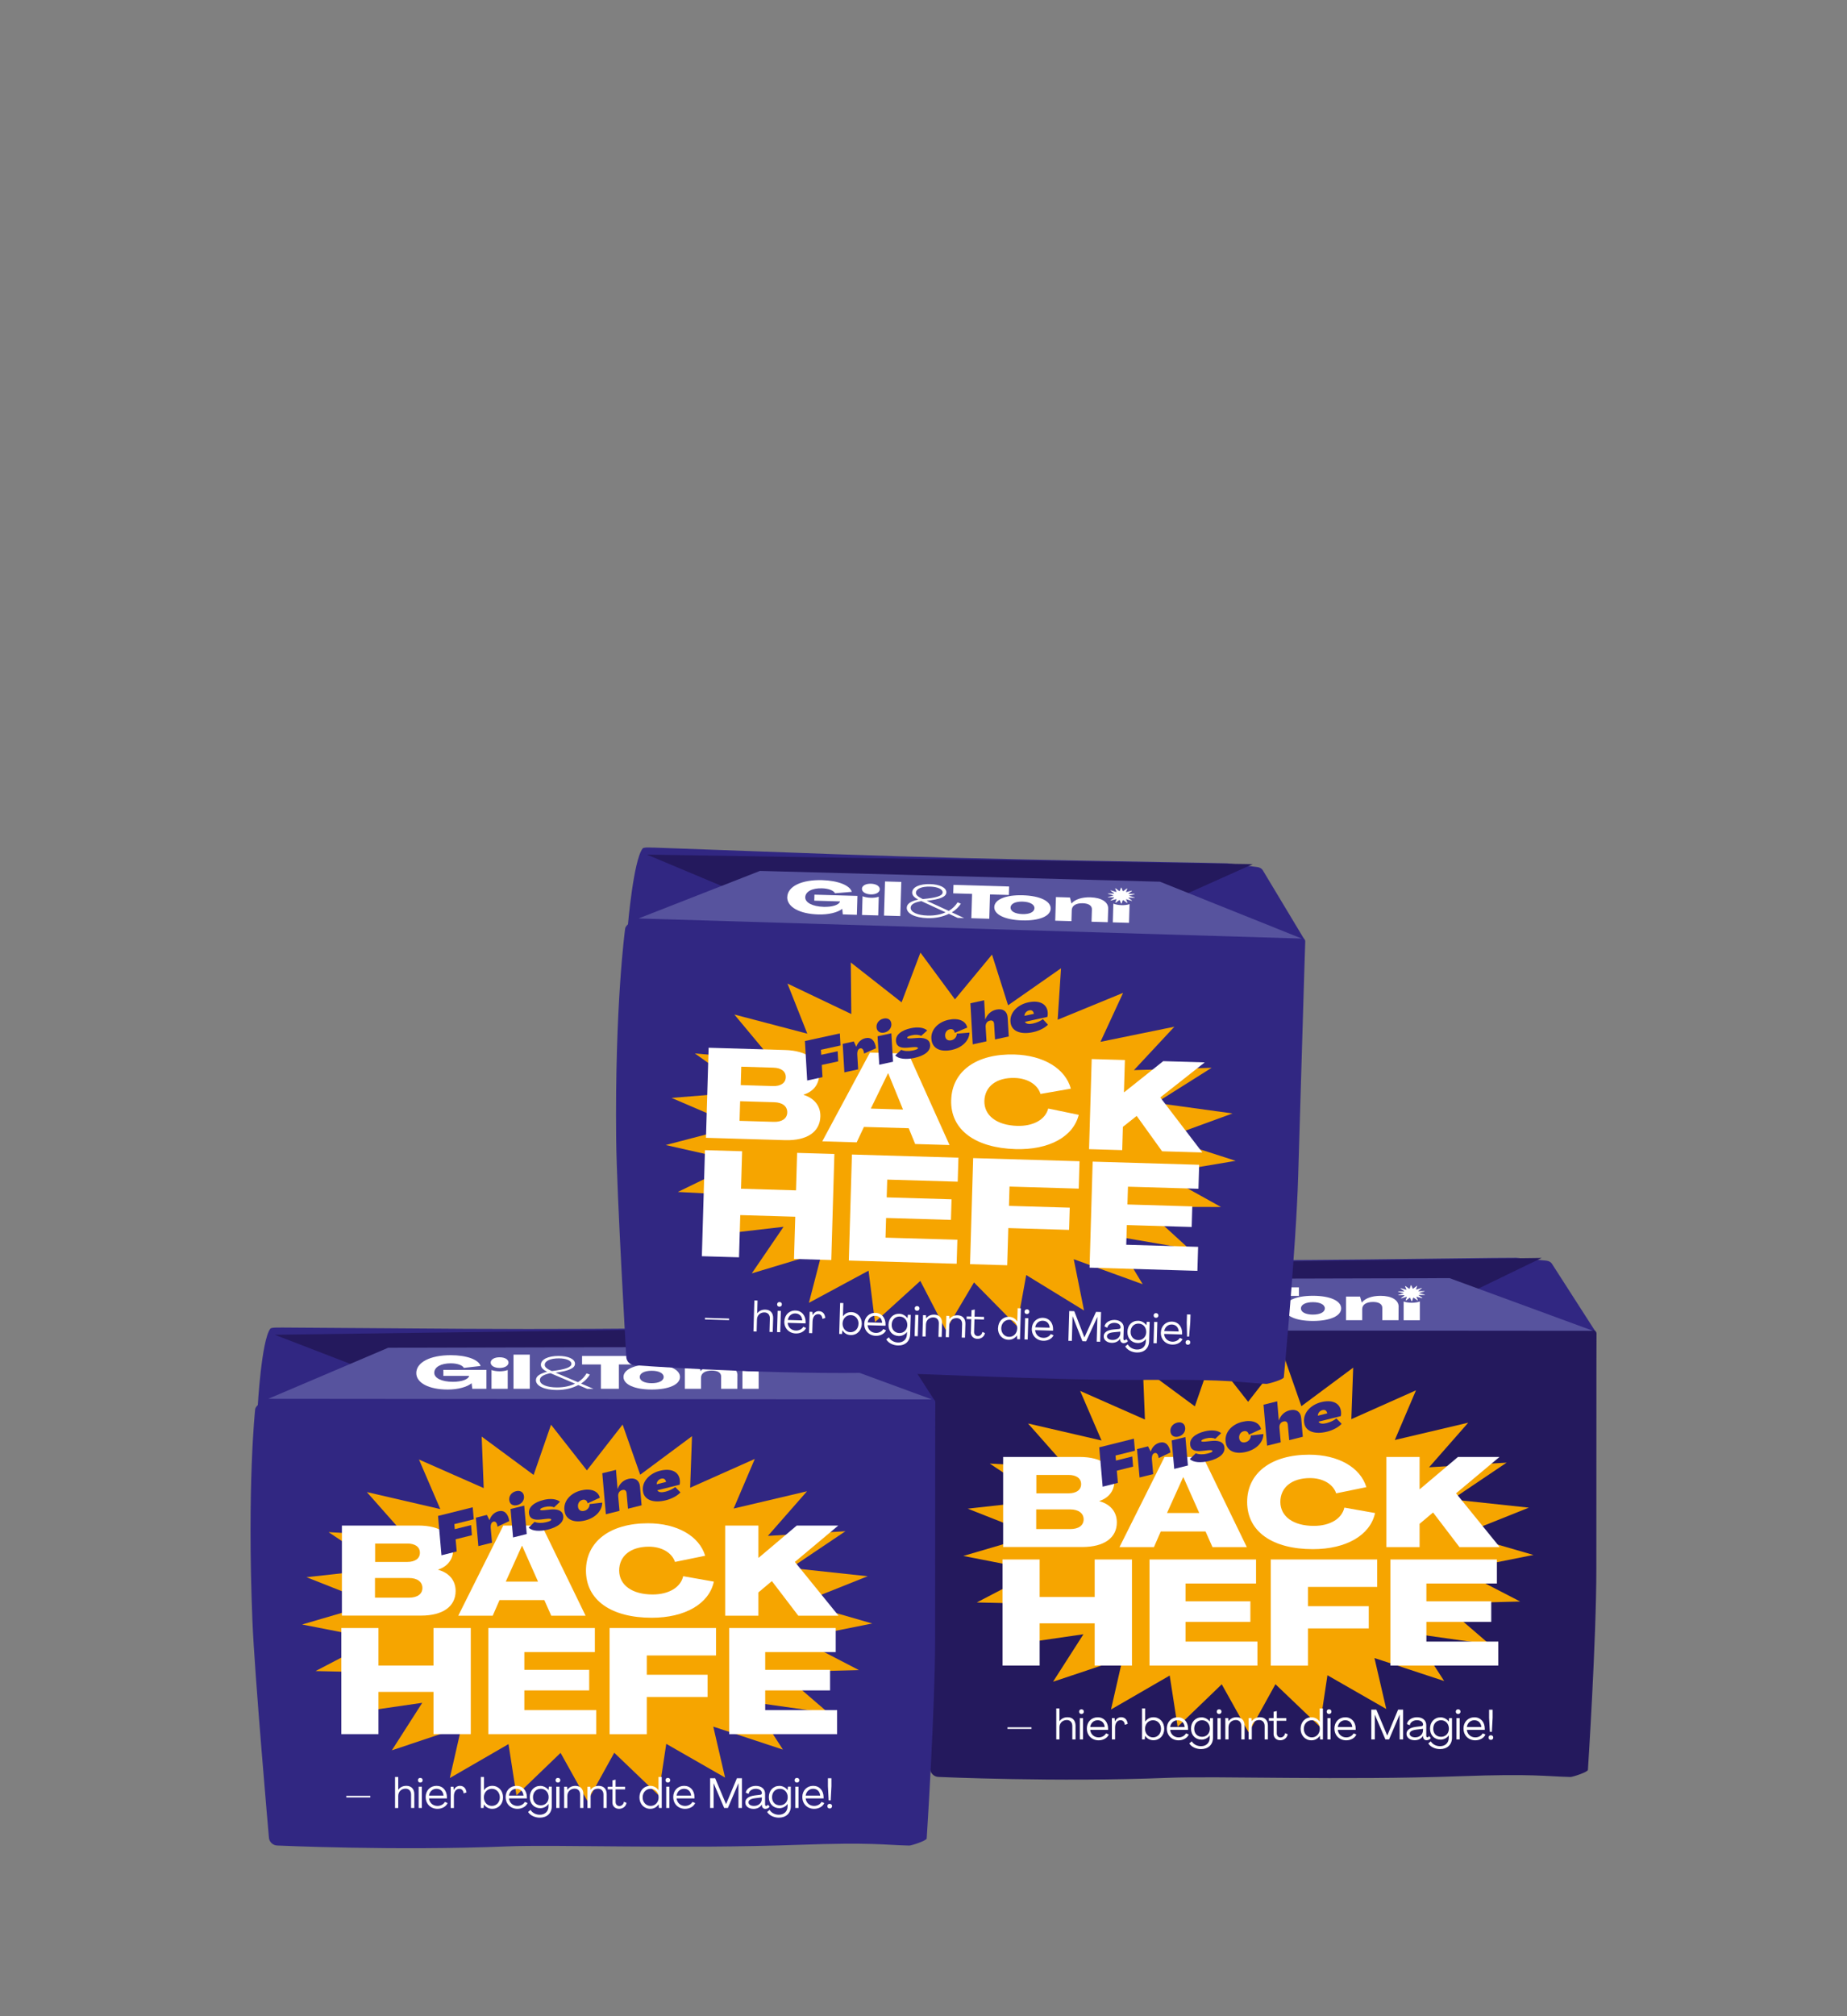 <?xml version="1.0" encoding="UTF-8"?> <svg xmlns="http://www.w3.org/2000/svg" viewBox="0 0 440 480"><rect x="0" y="0" width="440" height="480" fill="#808080" stroke="none"/><defs><style>.cls-1{fill:#f6a500;}.cls-2{fill:#fff;}.cls-3{fill:#312782;}.cls-4{fill:#24195d;}.cls-5{fill:#1d1d1b;}.cls-6{fill:#57539e;}.cls-7{fill:none;mix-blend-mode:multiply;}.cls-8{isolation:isolate;}</style></defs><g class="cls-8"><g id="LOGOS"><rect class="cls-7" width="440" height="480"></rect></g><g id="Produkte"><g><g><g><path class="cls-3" d="M361.08,299.45c-9.85-.01-52.77,.84-93.05,.58-23.87-.15-43.41-.3-43.43-.3-.17,.05-2.4-.12-2.7,.28-2.12,2.83-2.99,18.47-2.99,18.47l161.15-1.51-10.26-15.96c-.28-.53-.83-.82-1.43-.88-2.73-.26-6.96-.69-7.3-.69Z"></path><path class="cls-4" d="M374.1,423.05c-6.04-.14-8.63-.82-26.32-.18-27.95,1.02-57.72-.1-69.55,.38-26.46,1.07-54.6-.21-54.6-.21-1.14,0-2.07-.93-2.07-2.07,0,0-3.4-38.57-3.92-51.48-1.29-32.22,.64-50.14,.64-50.14,0-1.36,2.87-2.67,4.23-2.67h157c.45,0,.82,.37,.82,.82,0,0-.04,2.9-.04,55.78,0,17.31-2.01,48.07-2.01,48.07,0,.53-3.65,1.71-4.17,1.7Z"></path><polygon class="cls-4" points="254.34 313.53 341.35 312.02 367.26 299.48 222.96 301.45 254.34 313.53"></polygon><polygon class="cls-6" points="345.32 304.29 249.99 304.54 221.4 316.7 379.5 316.83 345.32 304.29"></polygon><polygon class="cls-1" points="297.33 333.73 305.84 322.82 310.02 334.77 322.36 325.6 321.92 337.86 337.32 331 332.28 342.82 349.77 338.7 340.44 349.32 358.92 348.21 345.91 356.97 364.21 358.93 348.32 365.27 365.3 370.19 347.53 373.72 362.13 381.27 343.59 381.77 354.88 391.49 336.75 388.93 344.03 400.2 327.43 394.73 330.24 406.86 316.23 398.83 314.39 411.04 303.84 400.96 297.47 412.48 291.05 400.98 280.54 411.1 278.65 398.9 264.67 406.98 267.44 394.84 250.86 400.37 258.1 389.07 239.97 391.7 251.23 381.93 232.69 381.5 247.27 373.9 229.48 370.43 246.45 365.45 230.53 359.17 248.83 357.14 235.78 348.43 254.26 349.47 244.9 338.89 262.41 342.94 257.32 331.14 272.75 337.95 272.26 325.68 284.64 334.81 288.78 322.85 297.33 333.73"></polygon></g><g><path class="cls-2" d="M336.32,310.15c-.73,0-1.39-.11-1.94-.3v4.46h3.86v-4.46c-.55,.19-1.2,.3-1.92,.3Z"></path><path class="cls-2" d="M279.84,314.3v-8.13h3.88v8.13h-3.88Z"></path><path class="cls-2" d="M256.68,310.56c0-2.55,3.3-4.26,8.21-4.26,3.75,0,6.63,1.04,7.11,2.57l-3.99,.46c-.31-.65-1.6-1.09-3.12-1.09-2.34,0-3.93,.89-3.93,2.25,0,1.28,1.79,2.15,4.46,2.15,2.1,0,3.69-.59,3.85-1.41h-6.14v-1.43h10.25v4.5h-3.36l-.16-1.31h-.02c-1.08,.9-3.27,1.49-5.67,1.49-4.48,0-7.49-1.58-7.49-3.92Z"></path><path class="cls-2" d="M298.92,314.31h-1.52l-2.12-.9c-1.34,.71-3.06,1.18-5.09,1.18-2.88,0-5-.92-5-2.33,0-1,1.02-1.59,2.67-2.02-.89-.43-1.49-.94-1.49-1.66,0-1.25,1.68-2.1,4.22-2.1,2.18,0,3.91,.69,3.91,1.85,0,1.05-1.37,1.69-4.61,2.14l5.32,2.26c.94-.59,1.6-1.34,2.04-2.1l.79,.29c-.45,.75-1.13,1.51-2.09,2.14l2.96,1.26Zm-4.41-1.23l-5.87-2.5c-1.54,.33-2.51,.8-2.51,1.65,0,1.09,1.75,1.75,4.07,1.75,1.76,0,3.18-.35,4.3-.9Zm-5.53-3c3.27-.39,4.67-.9,4.67-1.72-.02-.83-1.36-1.3-3.01-1.3-2.04,0-3.35,.61-3.35,1.56,0,.53,.52,.95,1.68,1.46Z"></path><path class="cls-2" d="M300.66,314.3v-5.79h-4.49v-2.02h13.26v2.02h-4.49v5.79h-4.27Z"></path><path class="cls-2" d="M306.04,311.49c0-1.81,2.67-3,6.73-3s6.73,1.19,6.73,3-2.67,2.99-6.73,2.99-6.73-1.19-6.73-2.99Zm9.57,0c0-.89-1.12-1.48-2.85-1.48s-2.85,.59-2.85,1.48,1.12,1.48,2.85,1.48,2.85-.59,2.85-1.48Z"></path><path class="cls-2" d="M333.18,311.11l-.02,3.19h-3.86v-2.93c0-.88-.79-1.41-2.2-1.41-1.62,0-2.59,.63-2.59,1.7v2.64h-3.86v-5.62h3.35l.39,1.41h.02c.79-.97,2.36-1.59,4.48-1.59,2.64,0,4.32,1,4.3,2.62Z"></path><path class="cls-2" d="M339.37,308.2l-1.22-.31s-.05-.02-.05-.04c0-.02,.02-.03,.04-.04l1.19-.34s.05-.03,.04-.05c0-.02-.03-.04-.08-.04l-1.33,.02s-.06-.01-.07-.03c-.01-.01,0-.03,0-.05l.82-.61s.02-.04,0-.06c-.02-.02-.06-.02-.09-.01l-1.18,.36s-.07,0-.09,0c-.02-.01-.03-.03-.03-.04l.28-.76s0-.04-.04-.05c-.03,0-.07,0-.09,.01l-.79,.62s-.05,.02-.08,.02c-.03,0-.06-.02-.06-.03l-.31-.75s-.04-.04-.08-.04c-.04,0-.07,.02-.07,.04l-.25,.76s-.03,.03-.06,.04c-.03,0-.07,0-.09-.02l-.84-.6s-.06-.02-.09-.01c-.03,.01-.05,.03-.04,.05l.34,.75s0,.03-.03,.04c-.02,.01-.06,.01-.09,0l-1.2-.33s-.07,0-.09,.02c-.02,.02-.02,.04,0,.06l.86,.59s.02,.03,.01,.05c-.01,.02-.04,.03-.07,.03h-1.33s-.07,.02-.07,.05,.01,.04,.05,.05l1.22,.31s.05,.02,.05,.04c0,.02-.02,.03-.04,.04l-1.19,.34s-.05,.03-.04,.05c0,.02,.04,.04,.08,.04l1.32-.02c.06,0,.08,.02,.08,.03,.01,.01,0,.03,0,.05l-.82,.61s-.02,.04,0,.06c.02,.02,.06,.02,.09,.01l1.18-.36s.07,0,.09,0c.02,.01,.03,.03,.03,.04l-.28,.76s0,.04,.04,.05c.03,0,.07,0,.09-.01l.8-.62s.04-.02,.07-.02h.02s.06,.02,.06,.04l.31,.75s.04,.04,.07,.04c0,0,0,0,0,0,.04,0,.07-.02,.07-.04l.25-.76s.03-.03,.06-.04c.03,0,.07,0,.09,.02l.84,.6s.06,.02,.09,.01c.03-.01,.05-.03,.04-.05l-.34-.75s0-.03,.03-.04c.02-.01,.06-.01,.09,0l1.2,.33s.07,0,.09-.02c.02-.02,.02-.04,0-.06l-.86-.59s-.02-.03-.01-.05c.01-.02,.04-.03,.07-.03h1.33s.07-.02,.07-.05-.01-.04-.05-.05Z"></path><path class="cls-2" d="M276.54,310.15c-.73,0-1.39-.11-1.94-.3v4.46h3.86v-4.46c-.55,.19-1.2,.3-1.92,.3Z"></path><path class="cls-2" d="M274.4,308.07c0-.74,.89-1.26,2.13-1.26s2.12,.52,2.12,1.26-.89,1.28-2.12,1.28-2.13-.52-2.13-1.28Z"></path></g><g><path class="cls-2" d="M240,411.6v-.38h5.73v.38h-5.73Z"></path><path class="cls-2" d="M251.63,414.1v-7.38h.76v3.06h0c.43-.61,1.06-.95,1.95-.95,1.16,0,1.88,.74,1.88,2v3.27h-.77v-3.19c0-.86-.51-1.42-1.31-1.42-1.01,0-1.75,.71-1.75,1.75v2.86h-.76Z"></path><path class="cls-2" d="M257.07,407.49c0-.33,.22-.55,.56-.55s.57,.22,.57,.55-.24,.56-.57,.56-.56-.22-.56-.56Zm.17,6.61v-5.07h.76v5.07h-.76Z"></path><path class="cls-2" d="M258.91,411.52c0-1.56,1.08-2.68,2.59-2.68s2.46,1.13,2.48,2.69c0,.09,0,.2,0,.3h-4.27c.11,1.05,.92,1.79,2.02,1.79,.79,0,1.47-.41,1.75-.96l.66,.27c-.33,.81-1.28,1.39-2.42,1.39-1.62,0-2.8-1.17-2.8-2.79Zm4.26-.36c-.1-1.03-.75-1.62-1.68-1.62s-1.64,.65-1.78,1.62h3.45Z"></path><path class="cls-2" d="M268.62,410.41l-.66,.22c-.08-.71-.45-1.1-1-1.1-.81,0-1.32,.67-1.32,1.78v2.79h-.76v-5.07h.65l.07,.79h.01c.28-.61,.82-1,1.47-1,.86,0,1.45,.57,1.56,1.59Z"></path><path class="cls-2" d="M272.8,413.23h-.01l-.08,.87h-.66v-7.38h.76v3.16h0c.44-.66,1.13-1.05,1.97-1.05,1.48,0,2.57,1.15,2.57,2.74s-1.09,2.73-2.58,2.73c-.85,0-1.55-.4-1.98-1.08Zm3.78-1.65c0-1.16-.79-2.04-1.9-2.04s-1.9,.88-1.9,2.04,.8,2.04,1.9,2.04,1.9-.87,1.9-2.04Z"></path><path class="cls-2" d="M277.96,411.52c0-1.56,1.08-2.68,2.59-2.68s2.46,1.13,2.48,2.69c0,.09,0,.2,0,.3h-4.27c.11,1.05,.92,1.79,2.02,1.79,.79,0,1.47-.41,1.75-.96l.66,.27c-.33,.81-1.28,1.39-2.42,1.39-1.62,0-2.8-1.17-2.8-2.79Zm4.26-.36c-.1-1.03-.75-1.62-1.68-1.62s-1.64,.65-1.78,1.62h3.45Z"></path><path class="cls-2" d="M283.32,415.06l.59-.5c.4,.7,1.27,1.16,2.19,1.16,1.25,0,2.09-.79,2.09-2.02v-.56h-.01c-.4,.63-1.2,1.02-1.92,1.02-1.5,0-2.53-1.07-2.53-2.63s1.03-2.68,2.53-2.68c.73,0,1.52,.41,1.93,1h.01l.08-.82h.68v4.67c0,1.65-1.13,2.71-2.84,2.71-1.19,0-2.31-.54-2.8-1.35Zm4.9-3.52c0-1.13-.76-2-1.86-2s-1.87,.81-1.87,2,.76,1.94,1.87,1.94,1.86-.83,1.86-1.94Z"></path><path class="cls-2" d="M289.86,407.49c0-.33,.22-.55,.56-.55s.57,.22,.57,.55-.24,.56-.57,.56-.56-.22-.56-.56Zm.17,6.61v-5.07h.76v5.07h-.76Z"></path><path class="cls-2" d="M296.49,410.83v3.27h-.77v-3.19c0-.86-.51-1.42-1.31-1.42-1.01,0-1.75,.71-1.75,1.75v2.86h-.76v-5.07h.69l.07,.75h0c.43-.61,1.06-.95,1.95-.95,1.16,0,1.88,.74,1.88,2Z"></path><path class="cls-2" d="M302.04,410.83v3.27h-.77v-3.19c0-.86-.51-1.42-1.31-1.42-1.01,0-1.75,.71-1.75,1.75v2.86h-.76v-5.07h.69l.07,.75h0c.43-.61,1.06-.95,1.95-.95,1.16,0,1.88,.74,1.88,2Z"></path><path class="cls-2" d="M303.4,412.74v-3.07h-1.11v-.63h1.11v-1.51l.76-.18v1.69h2.27v.63h-2.27v2.99c0,.57,.35,.98,.9,.98,.51,0,.98-.37,1.08-1.02l.62,.26c-.14,.88-.91,1.43-1.78,1.43-.95,0-1.59-.64-1.59-1.57Z"></path><path class="cls-2" d="M309.84,411.58c0-1.59,1.08-2.74,2.57-2.74,.84,0,1.53,.39,1.96,1.05h.01v-3.16h.77v7.38h-.67l-.07-.87h-.01c-.43,.67-1.13,1.08-1.98,1.08-1.49,0-2.58-1.16-2.58-2.73Zm4.57,0c0-1.16-.8-2.04-1.9-2.04s-1.91,.88-1.91,2.04,.81,2.04,1.91,2.04,1.9-.89,1.9-2.04Z"></path><path class="cls-2" d="M316.05,407.49c0-.33,.22-.55,.56-.55s.57,.22,.57,.55-.24,.56-.57,.56-.56-.22-.56-.56Zm.17,6.61v-5.07h.76v5.07h-.76Z"></path><path class="cls-2" d="M317.89,411.52c0-1.56,1.08-2.68,2.59-2.68s2.46,1.13,2.48,2.69c0,.09,0,.2,0,.3h-4.27c.11,1.05,.92,1.79,2.02,1.79,.79,0,1.47-.41,1.75-.96l.66,.27c-.33,.81-1.28,1.39-2.42,1.39-1.62,0-2.8-1.17-2.8-2.79Zm4.26-.36c-.1-1.03-.75-1.62-1.68-1.62s-1.64,.65-1.78,1.62h3.45Z"></path><path class="cls-2" d="M326.68,414.1v-7.08h1.2l2.59,6.16h.01l2.58-6.16h1.2v7.08h-.83v-5.87h-.02l-2.5,5.87h-.88l-2.5-5.86h-.02v5.86h-.83Z"></path><path class="cls-2" d="M335.06,412.78c0-.81,.64-1.47,2.29-1.67l1.25-.15c.25-.03,.41-.17,.41-.39,0-.63-.6-1.04-1.48-1.04-.95,0-1.63,.61-1.67,1.21l-.69-.29c.09-.83,1.07-1.62,2.39-1.62s2.21,.72,2.21,1.86v2.57c0,.2,.11,.34,.27,.34,.14,0,.3-.12,.41-.3l.41,.48c-.21,.31-.63,.52-1.02,.52-.49,0-.8-.35-.83-.81v-.23h-.02c-.36,.64-1.06,1.04-1.97,1.04-1.15,0-1.96-.62-1.96-1.53Zm3.94-.84v-.36l-1.57,.19c-1.22,.15-1.61,.54-1.61,1,0,.51,.55,.84,1.32,.84,1.06,0,1.85-.69,1.85-1.68Z"></path><path class="cls-2" d="M340.26,415.06l.59-.5c.4,.7,1.27,1.16,2.19,1.16,1.25,0,2.09-.79,2.09-2.02v-.56h-.01c-.4,.63-1.2,1.02-1.92,1.02-1.5,0-2.53-1.07-2.53-2.63s1.03-2.68,2.53-2.68c.73,0,1.52,.41,1.93,1h.01l.08-.82h.68v4.67c0,1.65-1.13,2.71-2.84,2.71-1.19,0-2.31-.54-2.8-1.35Zm4.9-3.52c0-1.13-.76-2-1.86-2s-1.87,.81-1.87,2,.76,1.94,1.87,1.94,1.86-.83,1.86-1.94Z"></path><path class="cls-2" d="M346.8,407.49c0-.33,.22-.55,.56-.55s.57,.22,.57,.55-.24,.56-.57,.56-.56-.22-.56-.56Zm.17,6.61v-5.07h.76v5.07h-.76Z"></path><path class="cls-2" d="M348.64,411.52c0-1.56,1.08-2.68,2.59-2.68s2.46,1.13,2.48,2.69c0,.09,0,.2,0,.3h-4.27c.11,1.05,.92,1.79,2.02,1.79,.79,0,1.47-.41,1.75-.96l.66,.27c-.33,.81-1.28,1.39-2.42,1.39-1.62,0-2.8-1.17-2.8-2.79Zm4.26-.36c-.1-1.03-.75-1.62-1.68-1.62s-1.64,.65-1.78,1.62h3.45Z"></path><path class="cls-2" d="M354.6,413.66c0-.32,.23-.55,.56-.55s.57,.23,.57,.55-.24,.56-.57,.56-.56-.23-.56-.56Zm.32-1.36l-.18-3.37v-1.9h.84v1.9l-.18,3.37h-.48Z"></path></g><g><path class="cls-2" d="M238.97,368.32v-21.46h18.22c5.24,0,8.27,2.16,8.27,5.87,0,2.16-1.32,3.87-3.54,4.61v.06c2.61,.72,4.14,2.55,4.14,5.03,0,3.69-3.03,5.87-8.24,5.87h-18.85Zm7.88-4.29h8.12c1.98,0,3.18-.87,3.18-2.31s-1.2-2.37-3.18-2.37h-8.12v4.67Zm.03-8.51h7.67c1.86,0,3-.81,3-2.19s-1.14-2.19-3-2.19h-7.67v4.37Z"></path><path class="cls-2" d="M266.69,368.32l10.73-21.46h9.17l10.43,21.46h-8.18l-1.65-3.72h-10.67l-1.62,3.72h-8.21Zm11.33-8.12h7.67l-3.78-8.51h-.06l-3.84,8.51Z"></path><path class="cls-2" d="M297.1,357.59c0-6.89,5.72-11.27,14.77-11.27,6.89,0,12.2,3,13.63,7.73l-7.19,1.47c-.75-2.22-3.18-3.63-6.23-3.63-4.31,0-7.07,2.19-7.07,5.69,.03,3.48,3.12,5.69,7.97,5.69,3.84,0,6.68-1.68,7.28-4.35l7.31,1.29c-1.14,5.28-6.86,8.6-14.8,8.6-9.59,0-15.67-4.14-15.67-11.24Z"></path><path class="cls-2" d="M330.27,368.32v-21.46h7.91v7.64l.06,.03,9.08-7.67h9.89l-10.34,8.66,10.4,12.8h-9.59l-6.29-8.24-3.21,2.7v5.54h-7.91Z"></path><path class="cls-2" d="M238.82,396.53v-25.26h8.85v8.93h13.11v-8.93h8.88v25.26h-8.88v-10.06h-13.11v10.06h-8.85Z"></path><path class="cls-2" d="M273.84,396.53v-25.26h25.38v5.72h-16.8v4.23h15.45v4.9h-15.45v4.69h17.13v5.72h-25.71Z"></path><path class="cls-2" d="M302.73,396.53v-25.26h25.35v6.53h-16.49v4.59h14.48v5.29h-14.48v8.86h-8.85Z"></path><path class="cls-2" d="M331.22,396.53v-25.26h25.38v5.72h-16.8v4.23h15.45v4.9h-15.45v4.69h17.13v5.72h-25.71Z"></path></g><g><path class="cls-3" d="M262.68,353.94l-.82-9.37,8.26-2.06,.25,2.86-4.63,1.15,.11,1.2,3.88-.97,.2,2.41-3.88,.97,.26,2.9-3.63,.91Z"></path><path class="cls-3" d="M278.84,345.79l-2.82,1.34c-.1-.89-.45-1.33-.95-1.2-.5,.12-.73,.7-.65,1.61l.3,3.4-3.25,.81-.6-6.76,2.63-.66,.62,1.25h.01c.34-1.1,1.12-1.86,2.13-2.12,1.35-.34,2.29,.51,2.57,2.32Z"></path><path class="cls-3" d="M278.87,341.07c-.27-1.1,.43-2.1,1.56-2.38,.94-.23,1.66,.15,1.86,.95,.27,1.06-.42,2.09-1.56,2.37-.93,.23-1.66-.15-1.85-.93Zm.86,8.63l-.6-6.77,3.26-.81,.6,6.77-3.25,.81Z"></path><path class="cls-3" d="M283.46,347.35l1.4-1.37c.66,.31,1.77,.33,2.73,.09,.89-.22,1.29-.41,1.24-.64-.05-.21-.48-.23-1.16-.16l-1.32,.15c-1.39,.16-2.49-.06-2.76-1.13-.46-1.84,1.3-3,3.38-3.52,1.61-.4,3.12-.27,3.94,.43l-1.41,1.34c-.52-.28-1.36-.3-2.21-.09-.66,.16-1.15,.39-1.1,.62,.04,.18,.34,.18,.99,.13l1.39-.15c1.49-.15,2.77,.09,3.07,1.26,.44,1.78-1.33,2.95-3.63,3.52-1.86,.46-3.77,.38-4.54-.47Z"></path><path class="cls-3" d="M292.06,343.72c-.61-2.44,1.22-4.56,3.83-5.21,2.33-.58,4.13,.1,4.52,1.72l-2.92,1.34c-.11-.61-.53-1-1.22-.83-.86,.21-1.22,1.06-1.03,1.85,.16,.65,.73,.95,1.47,.76,.76-.19,1.26-.82,1.26-1.6l3.01-.35c-.02,1.94-1.64,3.64-4.06,4.24-2.58,.64-4.41-.11-4.87-1.92Z"></path><path class="cls-3" d="M301.85,344.18l-.85-9.76,3.26-.81,.38,4.58h.01c.41-1.2,1.27-2.11,2.56-2.43,1.56-.39,2.65,.32,2.77,1.87l.38,4.42-3.24,.81-.33-3.67c-.05-.64-.42-.93-1.02-.78-.66,.16-1.04,.72-.98,1.51l.31,3.45-3.25,.81Z"></path><path class="cls-3" d="M310.75,339.03c-.6-2.4,1.35-4.56,3.99-5.22,2.45-.61,4.22,.09,4.65,1.82,.12,.46,.13,1.12,.02,1.51l-5.31,1.32c.29,.54,1.07,.56,1.93,.34,.9-.23,1.83-.67,2.33-1.11l1.25,1.28c-.7,.77-2.02,1.51-3.47,1.87-2.84,.71-4.94,0-5.4-1.82Zm5.43-2.55c-.13-.69-.58-.92-1.14-.78-.64,.16-1.08,.69-1.1,1.34l2.24-.56Z"></path></g></g><circle class="cls-5" cx="242.28" cy="243.63" r=".31"></circle><g><g><path class="cls-3" d="M203.57,315.77c-9.85-.01-52.77,.84-93.05,.58-23.87-.15-43.41-.3-43.43-.3-.17,.05-2.4-.12-2.7,.28-2.12,2.83-2.99,18.47-2.99,18.47l161.15-1.51-10.26-15.96c-.28-.53-.83-.82-1.43-.88-2.73-.26-6.96-.69-7.3-.69Z"></path><path class="cls-3" d="M216.59,439.38c-6.04-.14-8.63-.82-26.32-.18-27.95,1.02-57.72-.1-69.55,.38-26.46,1.07-54.6-.21-54.6-.21-1.14,0-2.07-.93-2.07-2.07,0,0-3.4-38.57-3.92-51.48-1.29-32.22,.64-50.14,.64-50.14,0-1.36,2.87-2.67,4.23-2.67H221.99c.45,0,.82,.37,.82,.82,0,0-.04,2.9-.04,55.78,0,17.31-2.01,48.07-2.01,48.07,0,.53-3.65,1.71-4.17,1.7Z"></path><polygon class="cls-4" points="96.83 329.86 183.83 328.35 209.75 315.81 65.45 317.77 96.83 329.86"></polygon><polygon class="cls-6" points="187.81 320.62 92.48 320.86 63.89 333.02 221.99 333.16 187.81 320.62"></polygon><polygon class="cls-1" points="139.81 350.06 148.32 339.15 152.51 351.09 164.85 341.92 164.41 354.19 179.81 347.33 174.77 359.14 192.25 355.03 182.93 365.65 201.41 364.54 188.39 373.29 206.7 375.26 190.8 381.6 207.79 386.51 190.02 390.04 204.61 397.6 186.08 398.1 197.37 407.82 179.23 405.25 186.51 416.53 169.92 411.06 172.73 423.19 158.72 415.16 156.87 427.37 146.33 417.28 139.95 428.81 133.54 417.31 123.03 427.43 121.14 415.22 107.16 423.3 109.92 411.17 93.35 416.7 100.59 405.39 82.46 408.02 93.72 398.26 75.18 397.83 89.75 390.22 71.97 386.75 88.93 381.78 73.02 375.49 91.32 373.46 78.27 364.76 96.75 365.8 87.39 355.22 104.89 359.27 99.81 347.47 115.23 354.27 114.75 342.01 127.12 351.14 131.27 339.18 139.81 350.06"></polygon></g><g><path class="cls-2" d="M178.81,326.47c-.73,0-1.39-.11-1.94-.3v4.46h3.86v-4.46c-.55,.19-1.2,.3-1.92,.3Z"></path><path class="cls-2" d="M122.33,330.63v-8.13h3.88v8.13h-3.88Z"></path><path class="cls-2" d="M99.17,326.89c0-2.55,3.3-4.26,8.21-4.26,3.75,0,6.63,1.04,7.11,2.57l-3.99,.46c-.31-.65-1.6-1.09-3.12-1.09-2.34,0-3.93,.89-3.93,2.25,0,1.28,1.79,2.15,4.46,2.15,2.1,0,3.69-.59,3.85-1.41h-6.14v-1.43h10.25v4.5h-3.36l-.16-1.31h-.02c-1.08,.9-3.27,1.49-5.67,1.49-4.48,0-7.49-1.58-7.49-3.92Z"></path><path class="cls-2" d="M141.4,330.64h-1.52l-2.12-.9c-1.34,.71-3.06,1.18-5.09,1.18-2.88,0-5-.92-5-2.33,0-1,1.02-1.59,2.67-2.02-.89-.43-1.49-.94-1.49-1.66,0-1.25,1.68-2.1,4.22-2.1,2.18,0,3.91,.69,3.91,1.85,0,1.05-1.37,1.69-4.61,2.14l5.32,2.26c.94-.59,1.6-1.34,2.04-2.1l.79,.29c-.45,.75-1.13,1.51-2.09,2.14l2.96,1.26Zm-4.41-1.23l-5.87-2.5c-1.54,.33-2.51,.8-2.51,1.65,0,1.09,1.75,1.75,4.07,1.75,1.76,0,3.18-.35,4.3-.9Zm-5.53-3c3.27-.39,4.67-.9,4.67-1.72-.02-.83-1.36-1.3-3.01-1.3-2.04,0-3.35,.61-3.35,1.56,0,.53,.52,.95,1.68,1.46Z"></path><path class="cls-2" d="M143.15,330.63v-5.79h-4.49v-2.02h13.26v2.02h-4.49v5.79h-4.27Z"></path><path class="cls-2" d="M148.53,327.82c0-1.81,2.67-3,6.73-3s6.73,1.19,6.73,3-2.67,2.99-6.73,2.99-6.73-1.19-6.73-2.99Zm9.57,0c0-.89-1.12-1.48-2.85-1.48s-2.85,.59-2.85,1.48,1.12,1.48,2.85,1.48,2.85-.59,2.85-1.48Z"></path><path class="cls-2" d="M175.67,327.44l-.02,3.19h-3.86v-2.93c0-.88-.79-1.41-2.2-1.41-1.62,0-2.59,.63-2.59,1.7v2.64h-3.86v-5.62h3.35l.39,1.41h.02c.79-.97,2.36-1.59,4.48-1.59,2.64,0,4.32,1,4.3,2.62Z"></path><path class="cls-2" d="M181.86,324.52l-1.22-.31s-.05-.02-.05-.04c0-.02,.02-.03,.04-.04l1.19-.34s.05-.03,.04-.05c0-.02-.03-.04-.08-.04l-1.33,.02s-.06-.01-.07-.03c-.01-.01,0-.03,0-.05l.82-.61s.02-.04,0-.06c-.02-.02-.06-.02-.09-.01l-1.18,.36s-.07,0-.09,0c-.02-.01-.03-.03-.03-.04l.28-.76s0-.04-.04-.05c-.03,0-.07,0-.09,.01l-.79,.62s-.05,.02-.08,.02c-.03,0-.06-.02-.06-.03l-.31-.75s-.04-.04-.08-.04c-.04,0-.07,.02-.07,.04l-.25,.76s-.03,.03-.06,.04c-.03,0-.07,0-.09-.02l-.84-.6s-.06-.02-.09-.01c-.03,.01-.05,.03-.04,.05l.34,.75s0,.03-.03,.04c-.02,.01-.06,.01-.09,0l-1.2-.33s-.07,0-.09,.02c-.02,.02-.02,.04,0,.06l.86,.59s.02,.03,.01,.05c-.01,.02-.04,.03-.07,.03h-1.33s-.07,.02-.07,.05,.01,.04,.05,.05l1.22,.31s.05,.02,.05,.04c0,.02-.02,.03-.04,.04l-1.19,.34s-.05,.03-.04,.05c0,.02,.04,.04,.08,.04l1.32-.02c.06,0,.08,.02,.08,.03,.01,.01,0,.03,0,.05l-.82,.61s-.02,.04,0,.06c.02,.02,.06,.02,.09,.01l1.18-.36s.07,0,.09,0c.02,.01,.03,.03,.03,.04l-.28,.76s0,.04,.04,.05c.03,0,.07,0,.09-.01l.8-.62s.04-.02,.07-.02h.02s.06,.02,.06,.04l.31,.75s.04,.04,.07,.04c0,0,0,0,0,0,.04,0,.07-.02,.07-.04l.25-.76s.03-.03,.06-.04c.03,0,.07,0,.09,.02l.84,.6s.06,.02,.09,.01c.03-.01,.05-.03,.04-.05l-.34-.75s0-.03,.03-.04c.02-.01,.06-.01,.09,0l1.2,.33s.07,0,.09-.02c.02-.02,.02-.04,0-.06l-.86-.59s-.02-.03-.01-.05c.01-.02,.04-.03,.07-.03h1.33s.07-.02,.07-.05-.01-.04-.05-.05Z"></path><path class="cls-2" d="M119.03,326.47c-.73,0-1.39-.11-1.94-.3v4.46h3.86v-4.46c-.55,.19-1.2,.3-1.92,.3Z"></path><path class="cls-2" d="M116.89,324.39c0-.74,.89-1.26,2.13-1.26s2.12,.52,2.12,1.26-.89,1.28-2.12,1.28-2.13-.52-2.13-1.28Z"></path></g><g><path class="cls-2" d="M82.49,427.92v-.38h5.73v.38h-5.73Z"></path><path class="cls-2" d="M94.11,430.43v-7.38h.76v3.06h0c.43-.61,1.06-.95,1.95-.95,1.16,0,1.88,.74,1.88,2v3.27h-.77v-3.19c0-.86-.51-1.41-1.31-1.41-1.01,0-1.75,.71-1.75,1.75v2.86h-.76Z"></path><path class="cls-2" d="M99.56,423.82c0-.33,.22-.55,.56-.55s.57,.22,.57,.55-.24,.56-.57,.56-.56-.22-.56-.56Zm.17,6.61v-5.07h.76v5.07h-.76Z"></path><path class="cls-2" d="M101.4,427.84c0-1.56,1.08-2.68,2.59-2.68s2.46,1.12,2.48,2.69c0,.09,0,.2,0,.3h-4.27c.11,1.05,.92,1.79,2.02,1.79,.79,0,1.47-.41,1.75-.96l.66,.27c-.33,.81-1.28,1.38-2.42,1.38-1.62,0-2.8-1.17-2.8-2.79Zm4.26-.36c-.1-1.03-.75-1.62-1.68-1.62s-1.64,.65-1.78,1.62h3.45Z"></path><path class="cls-2" d="M111.11,426.74l-.66,.22c-.08-.71-.45-1.09-1-1.09-.81,0-1.32,.67-1.32,1.78v2.79h-.76v-5.07h.65l.07,.79h.01c.28-.61,.82-1,1.47-1,.86,0,1.45,.57,1.56,1.59Z"></path><path class="cls-2" d="M115.29,429.56h-.01l-.08,.87h-.66v-7.38h.76v3.16h0c.44-.66,1.13-1.05,1.97-1.05,1.48,0,2.57,1.16,2.57,2.74s-1.09,2.73-2.58,2.73c-.85,0-1.55-.4-1.98-1.07Zm3.78-1.66c0-1.15-.79-2.04-1.9-2.04s-1.9,.88-1.9,2.04,.8,2.04,1.9,2.04,1.9-.87,1.9-2.04Z"></path><path class="cls-2" d="M120.45,427.84c0-1.56,1.08-2.68,2.59-2.68s2.46,1.12,2.48,2.69c0,.09,0,.2,0,.3h-4.27c.11,1.05,.92,1.79,2.02,1.79,.79,0,1.47-.41,1.75-.96l.66,.27c-.33,.81-1.28,1.38-2.42,1.38-1.62,0-2.8-1.17-2.8-2.79Zm4.26-.36c-.1-1.03-.75-1.62-1.68-1.62s-1.64,.65-1.78,1.62h3.45Z"></path><path class="cls-2" d="M125.8,431.38l.59-.5c.4,.7,1.27,1.16,2.19,1.16,1.25,0,2.09-.79,2.09-2.02v-.56h-.01c-.4,.63-1.2,1.02-1.92,1.02-1.5,0-2.53-1.07-2.53-2.63s1.03-2.68,2.53-2.68c.73,0,1.52,.41,1.93,1h.01l.08-.82h.68v4.67c0,1.65-1.13,2.71-2.84,2.71-1.19,0-2.31-.54-2.8-1.36Zm4.9-3.52c0-1.13-.76-2-1.86-2s-1.87,.81-1.87,2,.76,1.94,1.87,1.94,1.86-.83,1.86-1.94Z"></path><path class="cls-2" d="M132.35,423.82c0-.33,.22-.55,.56-.55s.57,.22,.57,.55-.24,.56-.57,.56-.56-.22-.56-.56Zm.17,6.61v-5.07h.76v5.07h-.76Z"></path><path class="cls-2" d="M138.98,427.16v3.27h-.77v-3.19c0-.86-.51-1.41-1.31-1.41-1.01,0-1.75,.71-1.75,1.75v2.86h-.76v-5.07h.69l.07,.75h0c.43-.61,1.06-.95,1.95-.95,1.16,0,1.88,.74,1.88,2Z"></path><path class="cls-2" d="M144.53,427.16v3.27h-.77v-3.19c0-.86-.51-1.41-1.31-1.41-1.01,0-1.75,.71-1.75,1.75v2.86h-.76v-5.07h.69l.07,.75h0c.43-.61,1.06-.95,1.95-.95,1.16,0,1.88,.74,1.88,2Z"></path><path class="cls-2" d="M145.89,429.07v-3.07h-1.11v-.63h1.11v-1.51l.76-.18v1.69h2.27v.63h-2.27v2.99c0,.57,.35,.98,.9,.98,.51,0,.98-.37,1.08-1.02l.62,.26c-.14,.88-.91,1.42-1.78,1.42-.95,0-1.59-.64-1.59-1.56Z"></path><path class="cls-2" d="M152.33,427.9c0-1.59,1.08-2.74,2.57-2.74,.84,0,1.53,.39,1.96,1.05h.01v-3.16h.77v7.38h-.67l-.07-.87h-.01c-.43,.67-1.13,1.07-1.98,1.07-1.49,0-2.58-1.15-2.58-2.73Zm4.57,0c0-1.15-.8-2.04-1.9-2.04s-1.91,.88-1.91,2.04,.81,2.04,1.91,2.04,1.9-.89,1.9-2.04Z"></path><path class="cls-2" d="M158.54,423.82c0-.33,.22-.55,.56-.55s.57,.22,.57,.55-.24,.56-.57,.56-.56-.22-.56-.56Zm.17,6.61v-5.07h.76v5.07h-.76Z"></path><path class="cls-2" d="M160.38,427.84c0-1.56,1.08-2.68,2.59-2.68s2.46,1.12,2.48,2.69c0,.09,0,.2,0,.3h-4.27c.11,1.05,.92,1.79,2.02,1.79,.79,0,1.47-.41,1.75-.96l.66,.27c-.33,.81-1.28,1.38-2.42,1.38-1.62,0-2.8-1.17-2.8-2.79Zm4.26-.36c-.1-1.03-.75-1.62-1.68-1.62s-1.64,.65-1.78,1.62h3.45Z"></path><path class="cls-2" d="M169.17,430.43v-7.08h1.2l2.59,6.16h.01l2.58-6.16h1.2v7.08h-.83v-5.87h-.02l-2.5,5.87h-.88l-2.5-5.86h-.02v5.86h-.83Z"></path><path class="cls-2" d="M177.55,429.11c0-.81,.64-1.47,2.29-1.67l1.25-.15c.25-.03,.41-.17,.41-.39,0-.63-.6-1.04-1.48-1.04-.95,0-1.63,.61-1.67,1.22l-.69-.29c.09-.83,1.07-1.62,2.39-1.62s2.21,.72,2.21,1.86v2.57c0,.2,.11,.34,.27,.34,.14,0,.3-.12,.41-.3l.41,.48c-.21,.31-.63,.52-1.02,.52-.49,0-.8-.35-.83-.81v-.23h-.02c-.36,.64-1.06,1.04-1.97,1.04-1.15,0-1.96-.62-1.96-1.53Zm3.94-.84v-.36l-1.57,.19c-1.22,.15-1.61,.54-1.61,1,0,.51,.55,.84,1.32,.84,1.06,0,1.85-.69,1.85-1.68Z"></path><path class="cls-2" d="M182.75,431.38l.59-.5c.4,.7,1.27,1.16,2.19,1.16,1.25,0,2.09-.79,2.09-2.02v-.56h-.01c-.4,.63-1.2,1.02-1.92,1.02-1.5,0-2.53-1.07-2.53-2.63s1.03-2.68,2.53-2.68c.73,0,1.52,.41,1.93,1h.01l.08-.82h.68v4.67c0,1.65-1.13,2.71-2.84,2.71-1.19,0-2.31-.54-2.8-1.36Zm4.9-3.52c0-1.13-.76-2-1.86-2s-1.87,.81-1.87,2,.76,1.94,1.87,1.94,1.86-.83,1.86-1.94Z"></path><path class="cls-2" d="M189.29,423.82c0-.33,.22-.55,.56-.55s.57,.22,.57,.55-.24,.56-.57,.56-.56-.22-.56-.56Zm.17,6.61v-5.07h.76v5.07h-.76Z"></path><path class="cls-2" d="M191.13,427.84c0-1.56,1.08-2.68,2.59-2.68s2.46,1.12,2.48,2.69c0,.09,0,.2,0,.3h-4.27c.11,1.05,.92,1.79,2.02,1.79,.79,0,1.47-.41,1.75-.96l.66,.27c-.33,.81-1.28,1.38-2.42,1.38-1.62,0-2.8-1.17-2.8-2.79Zm4.26-.36c-.1-1.03-.75-1.62-1.68-1.62s-1.64,.65-1.78,1.62h3.45Z"></path><path class="cls-2" d="M197.09,429.99c0-.32,.23-.55,.56-.55s.57,.23,.57,.55-.24,.56-.57,.56-.56-.23-.56-.56Zm.32-1.37l-.18-3.37v-1.9h.84v1.9l-.18,3.37h-.48Z"></path></g><g><path class="cls-2" d="M81.45,384.65v-21.46h18.22c5.24,0,8.27,2.16,8.27,5.87,0,2.16-1.32,3.87-3.54,4.61v.06c2.61,.72,4.14,2.55,4.14,5.03,0,3.69-3.03,5.87-8.24,5.87h-18.85Zm7.88-4.29h8.12c1.98,0,3.18-.87,3.18-2.31s-1.2-2.37-3.18-2.37h-8.12v4.67Zm.03-8.51h7.67c1.86,0,3-.81,3-2.19s-1.14-2.19-3-2.19h-7.67v4.37Z"></path><path class="cls-2" d="M109.17,384.65l10.73-21.46h9.17l10.43,21.46h-8.18l-1.65-3.72h-10.67l-1.62,3.72h-8.21Zm11.33-8.12h7.67l-3.78-8.51h-.06l-3.84,8.51Z"></path><path class="cls-2" d="M139.59,373.92c0-6.89,5.72-11.27,14.77-11.27,6.89,0,12.2,3,13.63,7.73l-7.19,1.47c-.75-2.22-3.18-3.63-6.23-3.63-4.31,0-7.07,2.19-7.07,5.69,.03,3.48,3.12,5.69,7.97,5.69,3.84,0,6.68-1.68,7.28-4.35l7.31,1.29c-1.14,5.28-6.86,8.6-14.8,8.6-9.59,0-15.67-4.14-15.67-11.24Z"></path><path class="cls-2" d="M172.76,384.65v-21.46h7.91v7.64l.06,.03,9.08-7.67h9.89l-10.34,8.66,10.4,12.8h-9.59l-6.29-8.24-3.21,2.7v5.54h-7.91Z"></path><path class="cls-2" d="M81.31,412.85v-25.26h8.85v8.93h13.11v-8.93h8.88v25.26h-8.88v-10.06h-13.11v10.06h-8.85Z"></path><path class="cls-2" d="M116.33,412.85v-25.26h25.38v5.72h-16.8v4.23h15.45v4.9h-15.45v4.69h17.13v5.72h-25.71Z"></path><path class="cls-2" d="M145.22,412.85v-25.26h25.35v6.53h-16.49v4.59h14.48v5.29h-14.48v8.86h-8.85Z"></path><path class="cls-2" d="M173.71,412.85v-25.26h25.38v5.72h-16.8v4.23h15.45v4.9h-15.45v4.69h17.13v5.72h-25.71Z"></path></g><g><path class="cls-3" d="M105.17,370.27l-.82-9.37,8.26-2.06,.25,2.86-4.63,1.15,.11,1.2,3.88-.97,.2,2.41-3.88,.97,.26,2.9-3.63,.91Z"></path><path class="cls-3" d="M121.33,362.12l-2.82,1.34c-.1-.89-.45-1.33-.95-1.2-.5,.12-.73,.7-.65,1.61l.3,3.4-3.25,.81-.6-6.76,2.63-.66,.62,1.25h.01c.34-1.1,1.12-1.86,2.13-2.12,1.35-.34,2.29,.51,2.57,2.32Z"></path><path class="cls-3" d="M121.36,357.39c-.27-1.1,.43-2.1,1.56-2.38,.94-.23,1.66,.15,1.86,.95,.27,1.06-.42,2.09-1.56,2.37-.93,.23-1.66-.15-1.85-.93Zm.86,8.63l-.6-6.77,3.26-.81,.6,6.77-3.25,.81Z"></path><path class="cls-3" d="M125.95,363.68l1.4-1.37c.66,.31,1.77,.33,2.73,.09,.89-.22,1.29-.41,1.24-.64-.05-.21-.48-.23-1.16-.16l-1.32,.15c-1.39,.16-2.49-.06-2.76-1.13-.46-1.84,1.3-3,3.38-3.52,1.61-.4,3.12-.27,3.94,.43l-1.41,1.34c-.52-.28-1.36-.3-2.21-.09-.66,.16-1.15,.39-1.1,.62,.04,.18,.34,.18,.99,.13l1.39-.15c1.49-.15,2.77,.09,3.07,1.26,.44,1.78-1.33,2.95-3.63,3.52-1.86,.46-3.77,.38-4.54-.47Z"></path><path class="cls-3" d="M134.55,360.05c-.61-2.44,1.22-4.56,3.83-5.21,2.33-.58,4.13,.1,4.52,1.72l-2.92,1.34c-.11-.61-.53-1-1.22-.83-.86,.21-1.22,1.06-1.03,1.85,.16,.65,.73,.95,1.47,.76,.76-.19,1.26-.82,1.26-1.6l3.01-.35c-.02,1.94-1.64,3.64-4.06,4.24-2.58,.64-4.41-.11-4.87-1.92Z"></path><path class="cls-3" d="M144.33,360.5l-.85-9.76,3.26-.81,.38,4.58h.01c.41-1.2,1.27-2.11,2.56-2.43,1.56-.39,2.65,.32,2.77,1.87l.38,4.42-3.24,.81-.33-3.67c-.05-.64-.42-.93-1.02-.78-.66,.16-1.04,.72-.98,1.51l.31,3.45-3.25,.81Z"></path><path class="cls-3" d="M153.24,355.36c-.6-2.4,1.35-4.56,3.99-5.22,2.45-.61,4.22,.09,4.65,1.82,.12,.46,.13,1.12,.02,1.51l-5.31,1.32c.29,.54,1.07,.56,1.93,.34,.9-.23,1.83-.67,2.33-1.11l1.25,1.28c-.7,.77-2.02,1.51-3.47,1.87-2.84,.71-4.94,0-5.4-1.82Zm5.43-2.55c-.13-.69-.58-.92-1.14-.78-.64,.16-1.08,.69-1.1,1.34l2.24-.56Z"></path></g></g><g><g><path class="cls-3" d="M292.23,205.53c-9.85-.3-52.77-.72-93.02-2.16-23.86-.86-43.38-1.58-43.4-1.58-.18,.05-2.4-.19-2.71,.2-2.2,2.77-3.53,18.38-3.53,18.38l161.13,3.23-9.78-16.26c-.27-.54-.8-.84-1.4-.92-2.72-.34-6.94-.89-7.28-.9Z"></path><path class="cls-3" d="M301.61,329.46c-6.03-.32-8.6-1.08-26.3-.95-27.97,.2-57.69-1.8-69.54-1.67-26.48,.29-54.57-1.82-54.57-1.82-1.14-.03-2.04-.99-2.01-2.13,0,0-2.26-38.65-2.4-51.57-.34-32.24,2.12-50.1,2.12-50.1,.04-1.36,2.94-2.58,4.3-2.54l156.93,4.62c.45,.01,.81,.39,.8,.85,0,0-.12,2.9-1.68,55.75-.51,17.31-3.42,47.99-3.42,47.99-.02,.53-3.7,1.6-4.22,1.58Z"></path><polygon class="cls-4" points="185.12 216.46 272.13 217.51 298.41 205.74 154.11 203.46 185.12 216.46"></polygon><polygon class="cls-6" points="276.34 209.91 181.04 207.34 152.11 218.66 310.13 223.45 276.34 209.91"></polygon><polygon class="cls-1" points="227.49 237.92 236.32 227.26 240.15 239.33 252.76 230.52 251.96 242.77 267.55 236.37 262.16 248.03 279.77 244.43 270.13 254.77 288.64 254.21 275.37 262.57 293.61 265.08 277.53 270.95 294.37 276.36 276.5 279.37 290.87 287.35 272.32 287.3 283.32 297.35 265.27 294.25 272.22 305.74 255.79 299.78 258.24 311.99 244.47 303.55 242.27 315.7 232.03 305.31 225.31 316.64 219.24 304.95 208.44 314.76 206.91 302.51 192.7 310.17 195.82 298.12 179.09 303.16 186.66 292.07 168.46 294.17 180 284.74 161.48 283.77 176.27 276.59 158.59 272.6 175.7 268.13 159.98 261.38 178.33 259.89 165.54 250.8 183.99 252.39 174.94 241.53 192.32 246.09 187.59 234.16 202.8 241.41 202.68 229.14 214.78 238.63 219.27 226.79 227.49 237.92"></polygon></g><g><path class="cls-2" d="M267.16,215.49c-.73-.02-1.39-.15-1.93-.36l-.13,4.46,3.86,.11,.13-4.45c-.55,.18-1.2,.27-1.93,.24Z"></path><path class="cls-2" d="M210.59,217.98l.24-8.13,3.88,.11-.24,8.13-3.88-.11Z"></path><path class="cls-2" d="M187.55,213.56c.08-2.55,3.42-4.16,8.33-4.02,3.75,.11,6.6,1.23,7.03,2.78l-4,.34c-.29-.66-1.57-1.14-3.09-1.18-2.34-.07-3.95,.78-3.99,2.13-.04,1.27,1.73,2.2,4.4,2.28,2.1,.06,3.7-.48,3.89-1.29l-6.14-.18,.04-1.43,10.24,.3-.13,4.5-3.36-.1-.12-1.31h-.02c-1.11,.87-3.31,1.4-5.72,1.32-4.48-.13-7.44-1.8-7.37-4.14Z"></path><path class="cls-2" d="M229.66,218.56l-1.52-.04-2.09-.97c-1.36,.67-3.09,1.09-5.12,1.03-2.88-.08-4.97-1.06-4.92-2.48,.03-1,1.07-1.56,2.73-1.94-.88-.45-1.46-.98-1.44-1.7,.04-1.25,1.74-2.05,4.28-1.98,2.18,.06,3.89,.8,3.86,1.97-.03,1.05-1.42,1.65-4.67,2l5.25,2.41c.95-.56,1.64-1.29,2.1-2.04l.78,.32c-.47,.74-1.18,1.48-2.15,2.07l2.92,1.35Zm-4.38-1.36l-5.79-2.67c-1.54,.28-2.53,.72-2.55,1.57-.03,1.09,1.69,1.81,4.02,1.87,1.76,.05,3.19-.25,4.32-.78Zm-5.44-3.16c3.28-.3,4.7-.77,4.72-1.58,0-.83-1.32-1.34-2.97-1.38-2.04-.06-3.36,.51-3.39,1.46-.02,.53,.49,.96,1.64,1.51Z"></path><path class="cls-2" d="M231.4,218.6l.17-5.79-4.49-.13,.06-2.02,13.25,.39-.06,2.02-4.49-.13-.17,5.79-4.27-.13Z"></path><path class="cls-2" d="M236.86,215.94c.05-1.81,2.75-2.92,6.81-2.8,4.06,.12,6.69,1.39,6.63,3.19s-2.75,2.91-6.81,2.79c-4.06-.12-6.69-1.39-6.63-3.18Zm9.57,.28c.03-.89-1.07-1.51-2.8-1.57-1.73-.05-2.86,.5-2.89,1.4s1.07,1.51,2.8,1.57,2.86-.5,2.89-1.4Z"></path><path class="cls-2" d="M264,216.36l-.11,3.19-3.86-.11,.09-2.93c.03-.88-.75-1.43-2.16-1.47-1.62-.05-2.6,.56-2.64,1.62l-.08,2.64-3.86-.11,.17-5.62,3.34,.1,.35,1.42h.02c.82-.95,2.41-1.52,4.52-1.46,2.63,.08,4.29,1.13,4.22,2.74Z"></path><path class="cls-2" d="M270.27,213.64l-1.21-.35s-.05-.02-.05-.04c0-.02,.02-.03,.05-.04l1.2-.31s.05-.03,.04-.05c0-.02-.03-.04-.08-.04h-1.33s-.06-.03-.07-.04c-.01-.02,0-.03,0-.05l.83-.59s.02-.04,0-.06c-.02-.02-.06-.03-.09-.02l-1.19,.32s-.07,0-.09,0c-.02-.01-.03-.03-.03-.04l.3-.75s0-.04-.04-.05c-.03-.01-.07,0-.09,.01l-.81,.6s-.05,.02-.08,.02c-.03,0-.06-.02-.06-.04l-.29-.76s-.04-.04-.07-.04c-.04,0-.07,.01-.07,.04l-.28,.75s-.03,.03-.06,.03c-.03,0-.07,0-.09-.02l-.82-.62s-.06-.02-.09-.01c-.03,0-.05,.03-.04,.05l.31,.76s0,.03-.03,.04c-.02,.01-.06,.01-.09,0l-1.19-.36s-.07,0-.09,.01c-.02,.02-.02,.04,0,.06l.84,.61s.02,.03,0,.05c-.01,.02-.04,.03-.08,.03l-1.33-.03s-.07,.01-.08,.04,.01,.04,.04,.05l1.21,.35s.05,.02,.05,.04c0,.02-.02,.03-.05,.04l-1.2,.31s-.05,.03-.04,.05c0,.02,.04,.04,.08,.04h1.32c.06,.02,.08,.04,.08,.04,.01,.02,0,.03,0,.05l-.83,.59s-.02,.04,0,.06c.02,.02,.06,.02,.09,.02l1.19-.32s.07,0,.09,0c.02,.01,.03,.03,.03,.04l-.3,.75s0,.04,.04,.05c.03,.01,.07,0,.09-.01l.81-.6s.04-.02,.07-.02h.02s.06,.02,.06,.04l.29,.76s.04,.04,.07,.04c0,0,0,0,0,0,.04,0,.07-.01,.07-.04l.28-.75s.03-.03,.06-.03c.03,0,.07,0,.09,.02l.82,.62s.06,.02,.09,.01c.03,0,.05-.03,.04-.05l-.31-.76s0-.03,.03-.04c.02-.01,.06-.01,.09,0l1.19,.36s.07,0,.09-.01c.02-.02,.02-.04,0-.06l-.84-.61s-.02-.03,0-.05c.01-.02,.04-.03,.08-.03l1.33,.03s.07-.01,.08-.04-.01-.04-.04-.05Z"></path><path class="cls-2" d="M207.41,213.73c-.73-.02-1.39-.15-1.93-.36l-.13,4.46,3.86,.11,.13-4.45c-.55,.18-1.2,.27-1.93,.24Z"></path><path class="cls-2" d="M205.33,211.59c.02-.74,.93-1.24,2.17-1.2s2.1,.58,2.08,1.33c-.02,.75-.93,1.25-2.15,1.21s-2.12-.59-2.09-1.34Z"></path></g><g><path class="cls-2" d="M167.94,314.12v-.38s5.74,.17,5.74,.17v.38s-5.74-.17-5.74-.17Z"></path><path class="cls-2" d="M179.49,316.97l.22-7.37,.76,.02-.09,3.06h0c.45-.6,1.09-.92,1.98-.89,1.16,.03,1.85,.8,1.82,2.05l-.1,3.27-.77-.02,.09-3.19c.03-.86-.47-1.43-1.27-1.45-1.01-.03-1.77,.66-1.8,1.69l-.08,2.86-.76-.02Z"></path><path class="cls-2" d="M185.11,317.14l.15-5.07,.76,.02-.15,5.07-.76-.02Zm.02-6.62c.01-.33,.24-.55,.58-.54,.33,0,.57,.24,.55,.57,0,.34-.26,.55-.59,.54-.34,0-.55-.24-.55-.58Z"></path><path class="cls-2" d="M186.85,314.6c.05-1.56,1.16-2.65,2.67-2.6,1.48,.04,2.42,1.2,2.4,2.76,0,.09,0,.2-.02,.3l-4.26-.13c.08,1.06,.87,1.81,1.96,1.84,.79,.02,1.48-.37,1.77-.91l.65,.29c-.35,.8-1.32,1.35-2.46,1.31-1.62-.05-2.77-1.26-2.72-2.87Zm4.27-.24c-.07-1.04-.71-1.64-1.63-1.67-.94-.03-1.65,.6-1.82,1.56l3.45,.1Z"></path><path class="cls-2" d="M196.59,313.78l-.67,.2c-.06-.71-.42-1.11-.97-1.12-.81-.02-1.34,.63-1.38,1.74l-.08,2.79-.76-.02,.15-5.07,.65,.02,.05,.79h.01c.3-.6,.85-.98,1.49-.96,.86,.02,1.44,.61,1.51,1.63Z"></path><path class="cls-2" d="M200.69,316.72h-.01l-.1,.87-.66-.02,.22-7.37,.76,.02-.09,3.16h0c.46-.65,1.16-1.02,2-1,1.47,.04,2.53,1.23,2.49,2.81-.05,1.58-1.17,2.7-2.66,2.65-.85-.02-1.53-.45-1.94-1.13Zm3.83-1.54c.03-1.15-.73-2.06-1.84-2.09-1.09-.03-1.92,.83-1.96,1.98-.03,1.14,.74,2.06,1.84,2.09,1.1,.03,1.92-.82,1.95-1.98Z"></path><path class="cls-2" d="M205.89,315.16c.05-1.56,1.16-2.65,2.67-2.6,1.48,.04,2.42,1.2,2.4,2.76,0,.09,0,.2-.02,.3l-4.26-.13c.08,1.06,.87,1.81,1.96,1.84,.79,.02,1.48-.37,1.77-.91l.66,.29c-.36,.8-1.32,1.35-2.46,1.31-1.62-.05-2.77-1.26-2.72-2.87Zm4.26-.24c-.07-1.04-.7-1.64-1.63-1.66-.94-.03-1.65,.6-1.82,1.56l3.45,.1Z"></path><path class="cls-2" d="M211.14,318.86l.61-.48c.38,.71,1.23,1.2,2.15,1.23,1.25,.04,2.11-.73,2.15-1.95l.02-.56h-.01c-.42,.62-1.23,.99-1.95,.97-1.49-.04-2.5-1.15-2.45-2.7,.05-1.59,1.11-2.65,2.61-2.6,.73,.02,1.5,.46,1.9,1.06h.01l.1-.82,.68,.02-.14,4.66c-.05,1.65-1.21,2.68-2.92,2.63-1.19-.04-2.29-.61-2.76-1.44Zm5-3.38c.03-1.13-.7-2.02-1.8-2.05-1.1-.03-1.89,.76-1.92,1.94-.03,1.14,.71,1.96,1.81,1.99,1.09,.03,1.88-.78,1.91-1.88Z"></path><path class="cls-2" d="M217.88,318.1l.15-5.07,.76,.02-.15,5.07-.76-.02Zm.02-6.62c.01-.33,.24-.55,.58-.54,.33,0,.57,.24,.56,.57,0,.34-.26,.55-.59,.55-.34-.01-.55-.24-.55-.58Z"></path><path class="cls-2" d="M224.43,315.03l-.1,3.27-.77-.02,.09-3.19c.03-.86-.47-1.43-1.27-1.45-1.01-.03-1.77,.66-1.8,1.69l-.08,2.86-.76-.02,.15-5.07,.69,.02,.05,.75h0c.45-.6,1.09-.92,1.97-.89,1.16,.03,1.85,.8,1.82,2.05Z"></path><path class="cls-2" d="M229.98,315.19l-.1,3.27-.77-.02,.09-3.19c.03-.86-.47-1.43-1.27-1.45-1.01-.03-1.77,.66-1.8,1.69l-.08,2.86-.76-.02,.15-5.07,.69,.02,.05,.75h0c.45-.6,1.09-.92,1.98-.9,1.16,.04,1.85,.8,1.82,2.05Z"></path><path class="cls-2" d="M231.29,317.13l.09-3.07-1.11-.03,.02-.63,1.11,.03,.04-1.51,.77-.16-.05,1.69,2.27,.07-.02,.63-2.27-.07-.09,2.99c-.02,.57,.32,.99,.87,1.01,.51,.02,.99-.34,1.11-.99l.61,.28c-.17,.88-.95,1.4-1.82,1.37-.95-.03-1.58-.69-1.55-1.61Z"></path><path class="cls-2" d="M237.76,316.16c.05-1.59,1.17-2.71,2.65-2.66,.84,.03,1.51,.44,1.92,1.11h.01l.09-3.16,.77,.02-.22,7.37-.67-.02-.05-.88h-.01c-.45,.66-1.17,1.04-2.01,1.02-1.49-.04-2.55-1.23-2.5-2.8Zm4.57,.13c.03-1.15-.74-2.06-1.84-2.09-1.1-.03-1.93,.83-1.97,1.98-.03,1.16,.75,2.06,1.85,2.09,1.09,.03,1.92-.84,1.95-1.98Z"></path><path class="cls-2" d="M244.06,318.88l.15-5.07,.76,.02-.15,5.07-.76-.02Zm.02-6.62c.01-.33,.24-.55,.58-.54,.33,0,.57,.24,.55,.57,0,.34-.26,.55-.59,.55-.34-.01-.56-.24-.55-.58Z"></path><path class="cls-2" d="M245.8,316.34c.05-1.56,1.16-2.65,2.67-2.6,1.48,.04,2.43,1.2,2.4,2.76,0,.09,0,.2-.02,.3l-4.26-.13c.08,1.06,.87,1.81,1.96,1.84,.79,.02,1.48-.37,1.77-.91l.66,.29c-.36,.8-1.33,1.35-2.46,1.31-1.62-.05-2.77-1.26-2.72-2.87Zm4.26-.24c-.07-1.04-.7-1.64-1.63-1.67-.94-.03-1.65,.6-1.82,1.56l3.45,.1Z"></path><path class="cls-2" d="M254.51,319.19l.21-7.07,1.2,.04,2.41,6.24h.01l2.76-6.08,1.2,.04-.21,7.07-.83-.02,.17-5.87h-.02s-2.67,5.79-2.67,5.79l-.88-.03-2.33-5.93h-.02l-.17,5.86-.83-.02Z"></path><path class="cls-2" d="M262.93,318.11c.02-.81,.69-1.45,2.34-1.6l1.26-.11c.25-.02,.42-.16,.42-.38,.02-.63-.57-1.06-1.45-1.09-.95-.03-1.64,.56-1.7,1.17l-.68-.31c.12-.83,1.12-1.58,2.43-1.55,1.29,.04,2.19,.79,2.15,1.92l-.08,2.57c0,.2,.1,.35,.26,.35,.14,0,.3-.11,.42-.29l.4,.49c-.22,.3-.65,.5-1.04,.49-.49-.02-.79-.38-.81-.84v-.23s-.01,0-.01,0c-.38,.63-1.1,1.01-2,.99-1.15-.03-1.94-.68-1.91-1.58Zm3.96-.73v-.36s-1.56,.15-1.56,.15c-1.23,.11-1.62,.49-1.63,.96-.02,.51,.53,.86,1.3,.88,1.06,.03,1.87-.64,1.9-1.62Z"></path><path class="cls-2" d="M268.06,320.54l.61-.48c.38,.71,1.23,1.2,2.15,1.23,1.25,.04,2.11-.73,2.15-1.96l.02-.56h-.01c-.42,.62-1.23,.99-1.95,.97-1.49-.04-2.5-1.15-2.45-2.7,.05-1.6,1.11-2.65,2.61-2.6,.73,.02,1.5,.46,1.9,1.06h.01l.1-.82,.68,.02-.14,4.67c-.05,1.64-1.21,2.68-2.92,2.62-1.19-.03-2.29-.61-2.76-1.44Zm5-3.38c.03-1.13-.7-2.02-1.8-2.05-1.1-.03-1.89,.76-1.92,1.94-.03,1.14,.71,1.96,1.81,1.99,1.09,.03,1.88-.78,1.91-1.88Z"></path><path class="cls-2" d="M274.8,319.78l.15-5.07,.76,.02-.15,5.07-.76-.02Zm.02-6.62c.01-.33,.24-.55,.58-.54,.33,.01,.57,.24,.56,.57,0,.34-.26,.55-.59,.54-.34,0-.55-.24-.55-.58Z"></path><path class="cls-2" d="M276.54,317.24c.05-1.56,1.16-2.65,2.67-2.6,1.48,.04,2.42,1.2,2.4,2.76,0,.09,0,.2-.02,.3l-4.27-.13c.08,1.06,.87,1.81,1.97,1.85,.79,.02,1.48-.37,1.77-.91l.66,.29c-.36,.8-1.33,1.35-2.46,1.31-1.62-.05-2.77-1.26-2.72-2.87Zm4.26-.24c-.07-1.04-.7-1.64-1.63-1.67-.94-.03-1.65,.6-1.82,1.56l3.45,.1Z"></path><path class="cls-2" d="M282.43,319.57c.01-.32,.25-.55,.58-.54,.33,0,.57,.25,.55,.57,0,.33-.26,.55-.59,.55-.33,0-.55-.25-.55-.58Zm.36-1.36l-.08-3.38,.06-1.9,.84,.02-.06,1.9-.28,3.36h-.48Z"></path></g><g><path class="cls-2" d="M168.18,270.89l.63-21.45,18.21,.54c5.24,.15,8.2,2.4,8.09,6.11-.06,2.16-1.43,3.82-3.67,4.51v.06c2.58,.8,4.06,2.67,3.99,5.15-.11,3.69-3.2,5.78-8.41,5.63l-18.84-.56Zm8-4.05l8.12,.24c1.98,.06,3.2-.78,3.24-2.21,.04-1.5-1.13-2.4-3.1-2.46l-8.12-.24-.14,4.67Zm.28-8.51l7.67,.23c1.86,.05,3.02-.72,3.06-2.1,.04-1.38-1.07-2.22-2.93-2.28l-7.67-.23-.13,4.37Z"></path><path class="cls-2" d="M195.89,271.71l11.35-21.13,9.17,.27,9.79,21.75-8.18-.24-1.54-3.76-10.67-.31-1.73,3.67-8.21-.24Zm11.56-7.79l7.67,.23-3.52-8.62h-.06s-4.09,8.39-4.09,8.39Z"></path><path class="cls-2" d="M226.6,261.88c.2-6.89,6.05-11.09,15.1-10.83,6.89,.2,12.1,3.35,13.4,8.13l-7.23,1.26c-.68-2.24-3.07-3.72-6.13-3.81-4.31-.13-7.13,1.98-7.24,5.48-.07,3.47,2.95,5.78,7.8,5.93,3.83,.11,6.73-1.48,7.41-4.13l7.27,1.5c-1.3,5.24-7.11,8.39-15.05,8.16-9.59-.28-15.55-4.59-15.34-11.69Z"></path><path class="cls-2" d="M259.44,273.58l.63-21.45,7.91,.23-.23,7.64,.06,.03,9.3-7.4,9.89,.29-10.59,8.35,10.02,13.1-9.59-.28-6.05-8.42-3.29,2.6-.16,5.54-7.91-.23Z"></path><path class="cls-2" d="M167.2,299.07l.74-25.25,8.85,.26-.26,8.92,13.1,.39,.26-8.92,8.88,.26-.74,25.25-8.88-.26,.3-10.05-13.1-.39-.3,10.05-8.85-.26Z"></path><path class="cls-2" d="M202.21,300.11l.74-25.25,25.37,.75-.17,5.71-16.79-.49-.13,4.23,15.45,.46-.14,4.9-15.45-.46-.14,4.69,17.12,.5-.17,5.71-25.7-.76Z"></path><path class="cls-2" d="M231.09,300.96l.74-25.25,25.34,.75-.19,6.52-16.49-.49-.13,4.59,14.48,.43-.16,5.29-14.48-.43-.26,8.85-8.85-.26Z"></path><path class="cls-2" d="M259.56,301.8l.74-25.25,25.37,.75-.17,5.71-16.79-.49-.13,4.23,15.45,.46-.14,4.9-15.45-.46-.14,4.69,17.12,.5-.17,5.71-25.7-.76Z"></path></g><g><path class="cls-3" d="M192.29,257.23l-.54-9.39,8.32-1.81,.16,2.87-4.67,1.02,.08,1.2,3.91-.85,.13,2.41-3.91,.85,.17,2.91-3.65,.8Z"></path><path class="cls-3" d="M208.69,249.56l-2.85,1.26c-.08-.89-.41-1.34-.92-1.23-.5,.11-.75,.68-.69,1.59l.2,3.4-3.28,.72-.4-6.78,2.65-.58,.58,1.27h.01c.37-1.09,1.17-1.83,2.19-2.05,1.36-.3,2.28,.57,2.5,2.4Z"></path><path class="cls-3" d="M208.85,244.84c-.24-1.11,.49-2.09,1.63-2.34,.95-.21,1.65,.19,1.83,1,.23,1.07-.49,2.07-1.63,2.32-.93,.2-1.65-.19-1.83-.99Zm.61,8.65l-.4-6.78,3.28-.72,.4,6.78-3.28,.71Z"></path><path class="cls-3" d="M213.26,251.26l1.44-1.33c.65,.33,1.76,.38,2.73,.17,.89-.19,1.3-.38,1.25-.6-.05-.21-.47-.24-1.15-.2l-1.32,.12c-1.4,.12-2.48-.13-2.72-1.22-.4-1.85,1.39-2.96,3.48-3.41,1.62-.36,3.13-.18,3.92,.54l-1.45,1.29c-.51-.3-1.35-.34-2.21-.15-.67,.15-1.16,.36-1.11,.59,.04,.18,.33,.19,.99,.15l1.39-.1c1.5-.1,2.77,.18,3.03,1.35,.39,1.79-1.41,2.91-3.73,3.41-1.88,.41-3.78,.27-4.53-.61Z"></path><path class="cls-3" d="M221.96,247.88c-.54-2.46,1.35-4.52,3.99-5.09,2.34-.51,4.13,.22,4.47,1.85l-2.96,1.25c-.1-.61-.5-1.01-1.19-.86-.87,.19-1.25,1.03-1.08,1.82,.14,.66,.7,.97,1.44,.81,.77-.17,1.28-.78,1.31-1.57l3.02-.26c-.08,1.94-1.75,3.59-4.19,4.12-2.6,.57-4.41-.24-4.81-2.07Z"></path><path class="cls-3" d="M231.73,248.63l-.56-9.78,3.28-.72,.25,4.59h.01c.44-1.18,1.33-2.08,2.63-2.36,1.57-.34,2.64,.4,2.71,1.96l.26,4.43-3.27,.71-.22-3.67c-.03-.64-.39-.95-1-.81-.67,.15-1.06,.69-1.02,1.48l.21,3.45-3.28,.72Z"></path><path class="cls-3" d="M240.79,243.74c-.53-2.42,1.48-4.52,4.14-5.1,2.47-.54,4.22,.21,4.6,1.95,.1,.47,.1,1.13-.03,1.51l-5.34,1.17c.28,.55,1.05,.59,1.92,.4,.91-.2,1.85-.61,2.36-1.04l1.21,1.32c-.72,.75-2.06,1.45-3.52,1.77-2.86,.63-4.94-.14-5.34-1.98Zm5.5-2.39c-.11-.69-.55-.94-1.11-.81-.64,.14-1.1,.66-1.14,1.31l2.26-.49Z"></path></g></g></g></g></g></svg> 